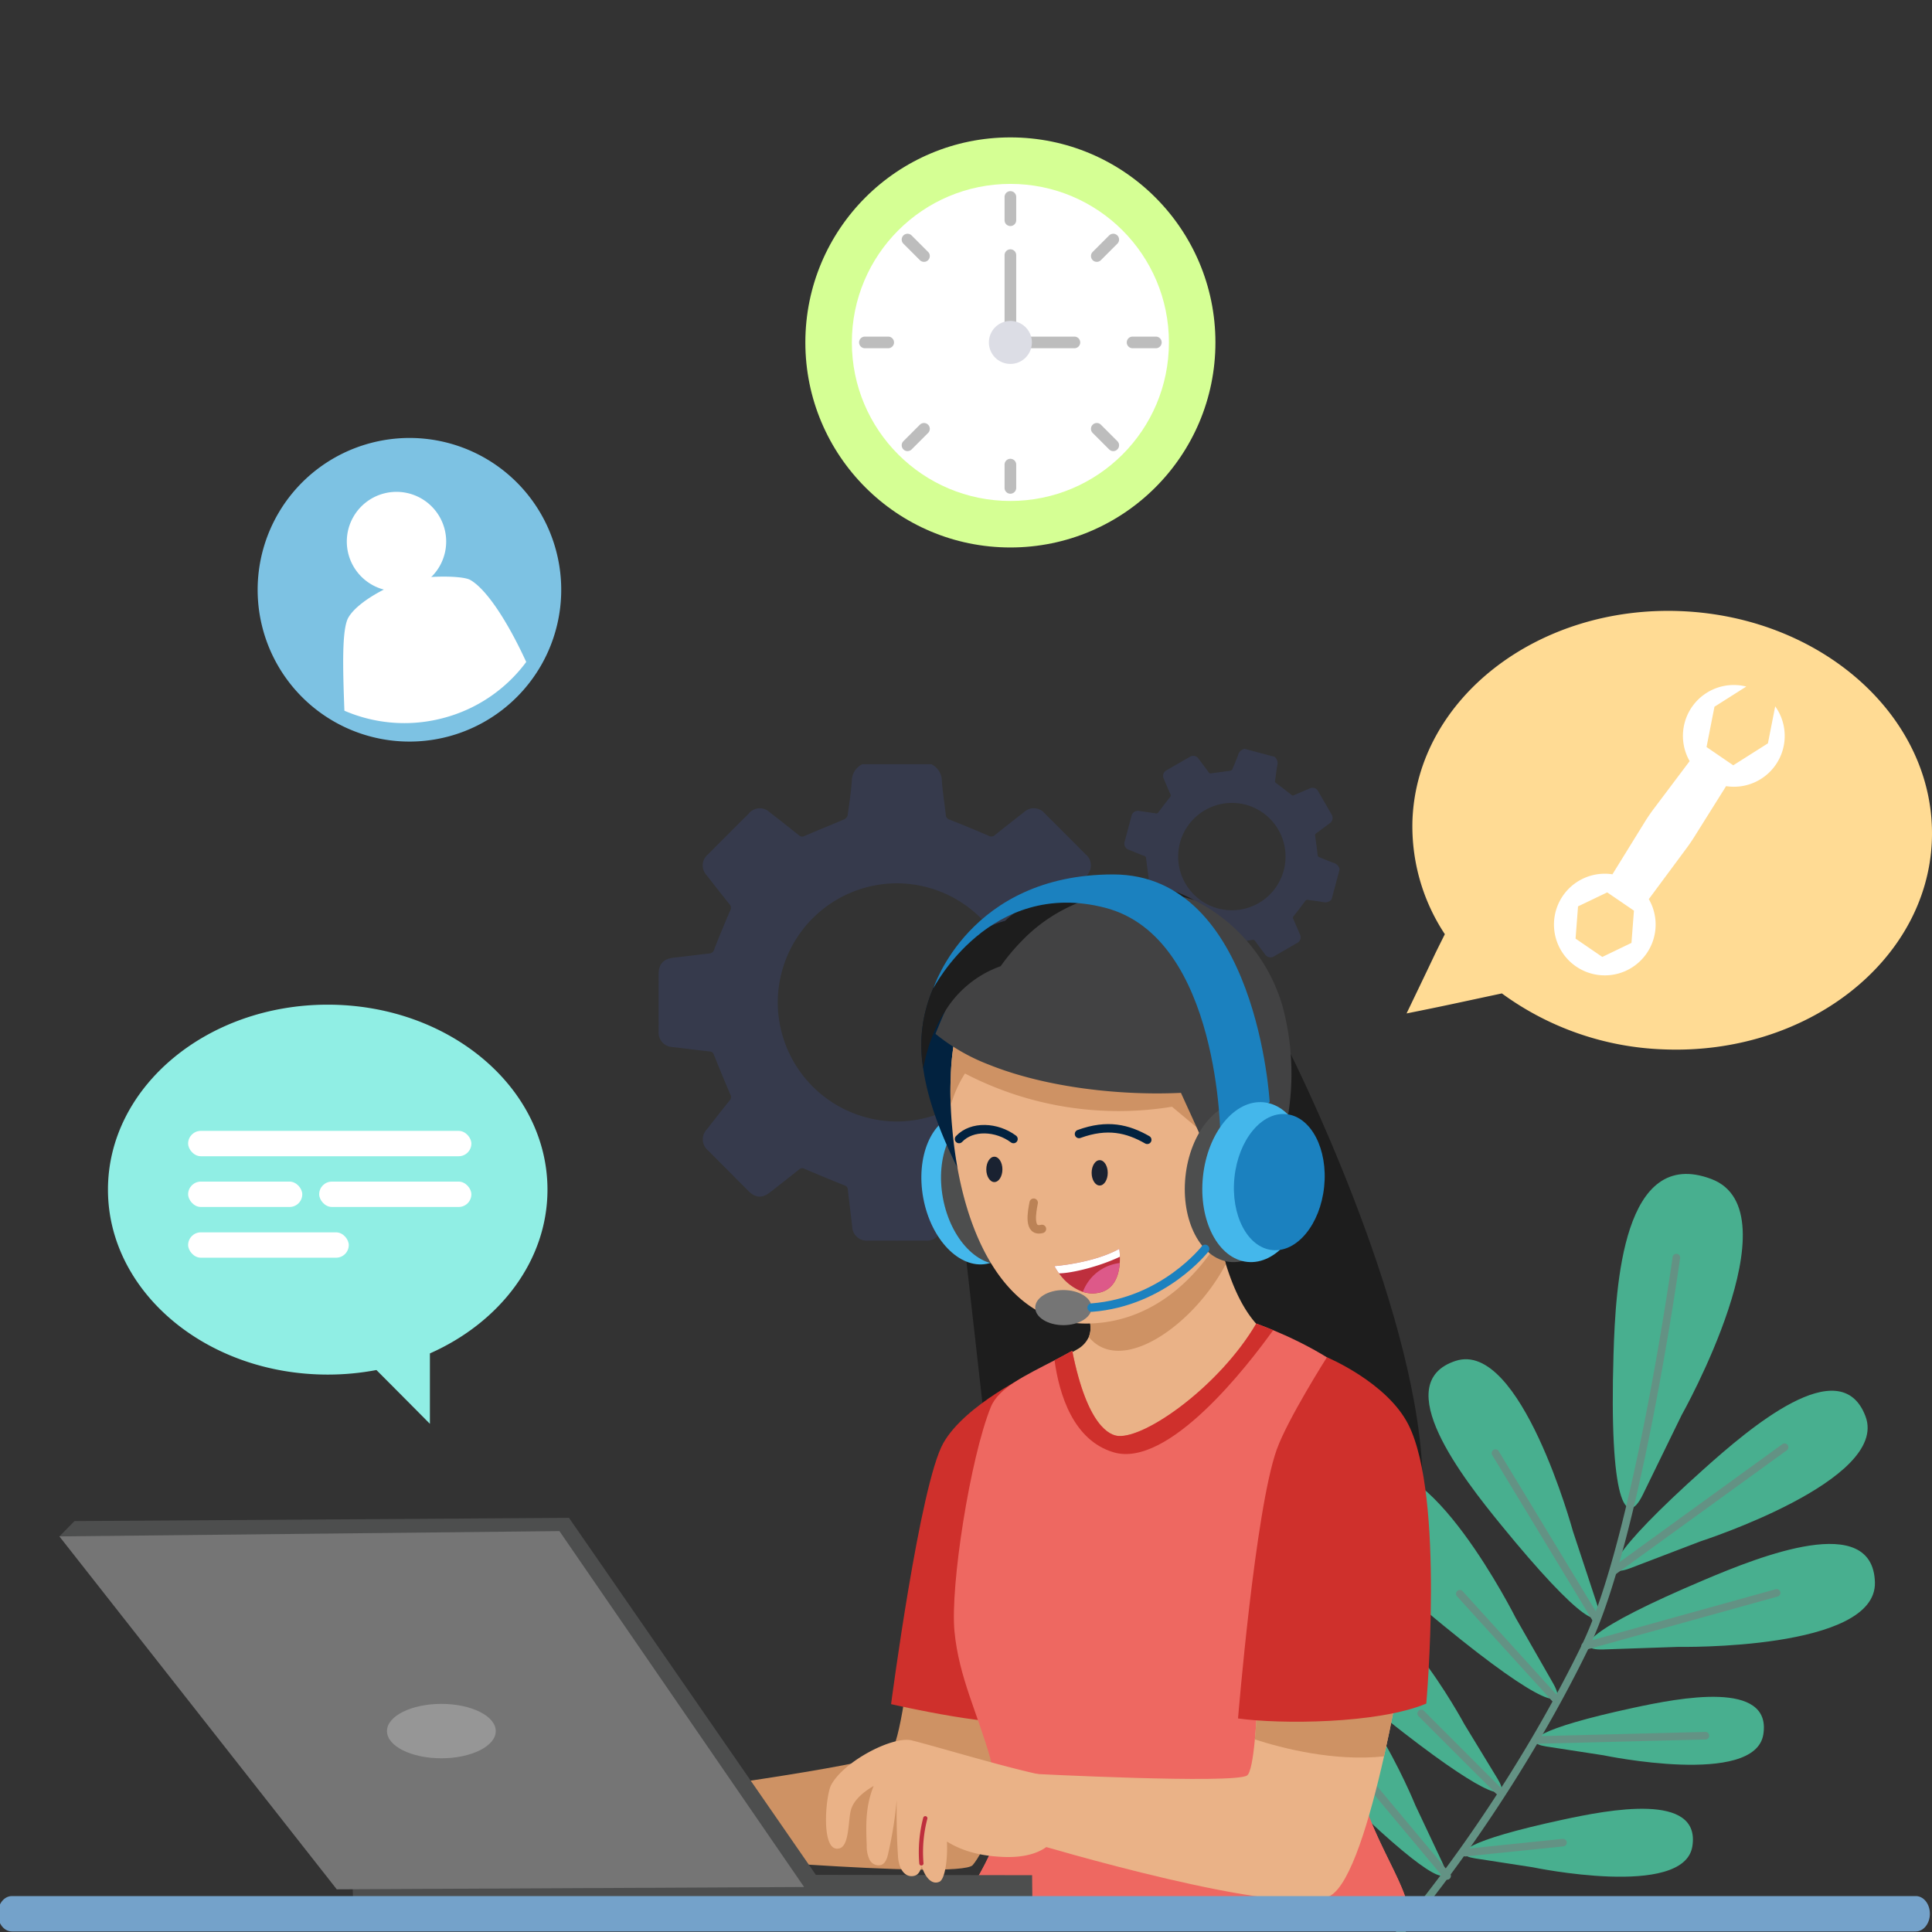 <svg xmlns="http://www.w3.org/2000/svg" xmlns:xlink="http://www.w3.org/1999/xlink" width="457" height="457" viewBox="0 0 457 457"><rect x="0" y="0" width="457" height="457" fill="#333333" stroke="none"/><defs><clipPath id="a"><rect width="457" height="457" transform="translate(842.5 128.5)" fill="none" stroke="#707070" stroke-width="1"/></clipPath></defs><g transform="translate(-842.5 -128.5)" clip-path="url(#a)"><g transform="translate(-7.461 5.648)"><path d="M63.5,86.42A61.561,61.561,0,0,1,51.979,87.5C23.273,87.5,0,67.912,0,43.751S23.273,0,51.979,0s51.982,19.588,51.982,43.751c0,16.815-11.275,31.416-27.809,38.739V99.146S69.269,92.2,63.5,86.42Z" transform="translate(875.5 360.5)" fill="#90eee4"/></g><g transform="translate(1175.212 273)"><path d="M773.4,338.371c9.145-1.829,10.415-2.145,22.545-4.735a68.8,68.8,0,0,0,38.139,13.232c33.86,1.427,62.4-20.757,63.567-49.3,1.168-28.669-25.426-52.929-59.285-54.356s-62.4,20.627-63.566,49.3a46.231,46.231,0,0,0,7.654,27.113C778.691,327.179,782.316,319.851,773.4,338.371Z" transform="translate(-773.4 -243.15)" fill="#ffdb94"/><path d="M44.071,69.185,43.7,60.277l-7.318-6.388L29.48,57.2l.4,9.7L36.6,72.769a12.021,12.021,0,0,1-10.542-19.5L19.372,40.647c-.495-.96-.975-1.935-1.395-2.924L12.054,24.076a12.023,12.023,0,1,1,9.388-4.514l6.9,12.822c.615,1.14,1.17,2.309,1.68,3.509L35.493,48.76a12.035,12.035,0,0,1,8.578,20.425ZM12.624,4.4,5.711,7.714l-.57,7.633,6.313,4.319,6.9-3.314.585-7.633Z" transform="translate(42.479 90.658) rotate(-120)" fill="#fff"/></g><g transform="translate(-35 -15)"><circle cx="48.5" cy="48.5" r="48.5" transform="translate(1068 176)" fill="#d5ff94"/><g transform="translate(1074.233 182.232)"><circle cx="37.5" cy="37.5" r="37.5" transform="translate(4.767 4.767)" fill="#fff"/><path d="M38.786,11.258a1.376,1.376,0,0,1-1.376-1.376V4.376a1.376,1.376,0,0,1,2.753,0V9.882a1.376,1.376,0,0,1-1.376,1.376Zm0,63.313a1.376,1.376,0,0,1-1.376-1.376V67.689a1.376,1.376,0,1,1,2.753,0v5.505a1.376,1.376,0,0,1-1.376,1.376ZM9.882,40.162H4.376a1.376,1.376,0,0,1,0-2.753H9.882a1.376,1.376,0,0,1,0,2.753Zm63.313,0H67.689a1.376,1.376,0,1,1,0-2.753h5.505a1.376,1.376,0,0,1,0,2.753ZM18.347,19.723a1.372,1.372,0,0,1-.973-.4l-3.893-3.893a1.376,1.376,0,1,1,1.946-1.946l3.893,3.893a1.376,1.376,0,0,1-.973,2.35Zm44.77,44.77a1.372,1.372,0,0,1-.973-.4L58.251,60.2A1.376,1.376,0,1,1,60.2,58.251l3.892,3.893a1.376,1.376,0,0,1-.973,2.35Zm-48.662,0a1.376,1.376,0,0,1-.973-2.35l3.893-3.893A1.376,1.376,0,1,1,19.32,60.2L15.428,64.09a1.372,1.372,0,0,1-.973.4Zm24.331-28.46a1.376,1.376,0,0,1-1.376-1.376V18.14a1.376,1.376,0,0,1,2.753,0V34.657a1.376,1.376,0,0,1-1.376,1.376Zm15.14,4.129H42.915a1.376,1.376,0,0,1,0-2.753H53.926a1.376,1.376,0,0,1,0,2.753Z" transform="translate(3.481 3.481)" fill="#bdbdbd"/><path d="M5.083,0A5.083,5.083,0,1,1,0,5.083,5.083,5.083,0,0,1,5.083,0Z" transform="translate(37.184 37.184)" fill="#dcdde5"/><path d="M1.376,8.258A1.376,1.376,0,0,1,0,6.882V1.376a1.376,1.376,0,0,1,2.753,0V6.882A1.376,1.376,0,0,1,1.376,8.258Z" transform="translate(66.598 15.99) rotate(45)" fill="#bdbdbd"/></g></g><g transform="translate(3 6)"><rect width="67" height="6" rx="3" transform="translate(884 390)" fill="#fff"/><rect width="27" height="6" rx="3" transform="translate(884 402)" fill="#fff"/><rect width="38" height="6" rx="3" transform="translate(884 414)" fill="#fff"/><rect width="36" height="6" rx="3" transform="translate(915 402)" fill="#fff"/></g><g transform="translate(1145.213 406.187)" opacity="0.74"><path d="M95.022,57.124S122.24,8.86,102.13,1.214C81.2-6.745,79.451,26.416,78.953,42.653c-1.062,34.651,2.875,41.426,6.9,33.278l9.173-18.807m-62.99,92.1s-14.992-36.767-27.4-31c-12.91,6,4.352,23.215,12.952,31.478,18.35,17.626,23.641,19.106,20.874,13.17l-6.43-13.644m11.684-18.989s-18.81-34.971-30.532-27.922c-12.2,7.336,6.79,22.622,16.22,29.924,20.118,15.581,25.535,16.49,22.155,10.881l-7.842-12.883M55.809,105S34.715,63.073,20.635,71.02c-14.654,8.275,7.291,26.95,18.2,35.883,23.27,19.061,29.641,20.311,25.828,13.576L55.809,105M69.35,84.5S57.01,39.22,41.631,44.211c-16.006,5.2,1.79,27.862,10.7,38.783,19.014,23.307,25.01,25.8,22.614,18.439L69.35,84.5m-9.481,79.507s35.748,7.477,37.733-4.949c2.064-12.931-19.943-8.621-30.666-6.31-22.881,4.93-26.73,8.2-20.781,9.145l13.713,2.114m16.788-26.48s35.75,7.476,37.733-4.949c2.065-12.931-19.942-8.62-30.665-6.31-22.88,4.93-26.729,8.2-20.78,9.146l13.712,2.113m17.672-25.659s46.925.884,46.456-15.277c-.487-16.823-27.24-6.113-40.227-.628-27.71,11.7-31.787,16.752-24.05,16.518l17.821-.612m-11.4-18.619c-7.241,2.734-5.027-3.37,17.382-23.435,10.5-9.4,32.328-28.221,38.251-12.469,5.692,15.134-38.977,29.537-38.977,29.537L82.929,93.254" transform="translate(-0.001 0)" fill="#50daaf"/><g transform="translate(16.854 18.994)"><path d="M77.832,1.019c0,.01-2.319,16.673-6.166,36.492-1.922,9.913-4.229,20.613-6.821,30.423s-5.465,18.725-8.56,25.112c-14.064,29-35.238,59.807-54.747,80A.9.9,0,1,1,.252,171.8C19.586,151.8,40.708,121.075,54.674,92.264c3.006-6.193,5.866-15.038,8.441-24.788,3.865-14.631,7.1-31.314,9.373-44.334,1.135-6.509,2.027-12.1,2.636-16.07.3-1.982.538-3.558.7-4.638s.237-1.66.237-1.661a.9.9,0,1,1,1.773.247Z" transform="translate(0 0)" fill="#74b4a0"/><path d="M.37,29.476,40.818.17a.9.9,0,0,1,1.05,1.451L1.422,30.923A.895.895,0,1,1,.37,29.476" transform="translate(61.289 44.702)" fill="#74b4a0"/><path d="M.658,12.574,45.824.033A.895.895,0,1,1,46.3,1.757L1.135,14.3a.9.9,0,1,1-.478-1.726" transform="translate(54.581 79.22)" fill="#74b4a0"/><path d="M23.889,40.552.13,1.359A.9.9,0,0,1,1.662.432L25.421,39.623a.9.9,0,0,1-1.532.93" transform="translate(33.232 46.076)" fill="#74b4a0"/><path d="M.871,1.023,40.885,0a.895.895,0,0,1,.046,1.789L.918,2.813A.9.9,0,0,1,.871,1.023" transform="translate(42.939 112.988)" fill="#74b4a0"/><path d="M23.024,26.6.232,1.5A.9.9,0,1,1,1.558.294l22.793,25.1a.9.9,0,0,1-1.327,1.2" transform="translate(24.907 79.478)" fill="#74b4a0"/><path d="M18.663,19.925.263,1.53A.9.9,0,0,1,1.528.262l18.4,18.4a.9.9,0,0,1-1.265,1.267" transform="translate(15.654 107.679)" fill="#74b4a0"/><path d="M.8,2.376,23.884,0a.895.895,0,1,1,.183,1.78L.987,4.156A.895.895,0,1,1,.8,2.376" transform="translate(26.148 138.288)" fill="#74b4a0"/><path d="M19.735,24.831.208,1.47A.9.9,0,0,1,1.583.321L21.109,23.682a.9.9,0,1,1-1.374,1.149" transform="translate(2.252 122.729)" fill="#74b4a0"/></g></g><g transform="translate(-152.416 -1040.775)" opacity="0.23"><g transform="matrix(0.966, 0.259, -0.259, 0.966, 1268.339, 1340.776)"><path d="M21.732,0h7.344a1.986,1.986,0,0,1,1.13,1.815c.089,1.2.291,2.393.42,3.592a.539.539,0,0,0,.412.512q2.092.821,4.154,1.716a.549.549,0,0,0,.662-.064c1.028-.83,2.069-1.642,3.113-2.454a1.512,1.512,0,0,1,2.21.132q2.2,2.188,4.381,4.383a1.511,1.511,0,0,1,.121,2.212c-.811,1.041-1.626,2.082-2.453,3.113a.513.513,0,0,0-.069.616c.6,1.39,1.182,2.787,1.736,4.2a.536.536,0,0,0,.512.41c1.2.132,2.39.336,3.592.425a1.968,1.968,0,0,1,1.812,1.128v7.344a1.977,1.977,0,0,1-1.815,1.13c-1.2.089-2.393.293-3.592.423a.537.537,0,0,0-.509.415q-.829,2.092-1.72,4.154a.541.541,0,0,0,.063.659c.831,1.028,1.645,2.072,2.457,3.116a1.507,1.507,0,0,1-.14,2.209q-2.169,2.184-4.345,4.353a1.528,1.528,0,0,1-2.251.145c-1.028-.8-2.059-1.606-3.077-2.423a.547.547,0,0,0-.659-.092q-2.085.9-4.2,1.736a.5.5,0,0,0-.389.474c-.14,1.3-.316,2.591-.46,3.889a1.55,1.55,0,0,1-1.693,1.545q-3.078,0-6.152,0a1.552,1.552,0,0,1-1.685-1.555c-.145-1.3-.321-2.589-.46-3.887-.031-.282-.156-.369-.4-.466q-2.111-.844-4.2-1.738a.509.509,0,0,0-.616.069c-1.018.817-2.046,1.622-3.077,2.426A1.524,1.524,0,0,1,9.6,45.538Q7.424,43.361,5.258,41.18a1.523,1.523,0,0,1-.13-2.212c.813-1.044,1.627-2.085,2.455-3.118a.51.51,0,0,0,.071-.616c-.6-1.39-1.176-2.793-1.738-4.2-.1-.242-.181-.369-.468-.4-1.313-.14-2.622-.318-3.935-.468A1.544,1.544,0,0,1,0,28.491q0-3.05,0-6.1A1.574,1.574,0,0,1,1.6,20.638c1.262-.137,2.525-.311,3.79-.445a.575.575,0,0,0,.542-.446q.81-2.069,1.7-4.111a.576.576,0,0,0-.064-.7c-.832-1.026-1.644-2.072-2.454-3.116a1.5,1.5,0,0,1,.132-2.174q2.188-2.2,4.386-4.386a1.509,1.509,0,0,1,2.21-.14c1.043.812,2.085,1.627,3.118,2.454a.512.512,0,0,0,.613.084c1.408-.608,2.83-1.173,4.238-1.777a.67.67,0,0,0,.352-.425c.172-1.209.356-2.421.45-3.637A1.978,1.978,0,0,1,21.732,0ZM12.706,25.47A12.7,12.7,0,1,0,25.315,12.7,12.727,12.727,0,0,0,12.706,25.47Z" transform="translate(0 0)" fill="#4053a4"/></g><g transform="translate(1150.706 1350.037)"><path d="M-3896.8-844.447h16.287a4.4,4.4,0,0,1,2.508,4.025c.2,2.665.643,5.308.932,7.967a1.193,1.193,0,0,0,.915,1.135c3.092,1.214,6.165,2.49,9.215,3.805a1.214,1.214,0,0,0,1.467-.141c2.281-1.841,4.591-3.642,6.906-5.443a3.355,3.355,0,0,1,4.9.294q4.865,4.853,9.714,9.722a3.352,3.352,0,0,1,.271,4.906c-1.8,2.309-3.606,4.618-5.441,6.9a1.139,1.139,0,0,0-.154,1.366c1.327,3.083,2.62,6.182,3.853,9.31a1.184,1.184,0,0,0,1.134.909c2.659.294,5.3.745,7.967.943a4.363,4.363,0,0,1,4.019,2.5v16.289a4.383,4.383,0,0,1-4.027,2.507c-2.665.2-5.307.649-7.965.937a1.187,1.187,0,0,0-1.128.92q-1.839,4.641-3.818,9.214a1.2,1.2,0,0,0,.142,1.463c1.841,2.281,3.646,4.6,5.449,6.911a3.343,3.343,0,0,1-.311,4.9q-4.81,4.844-9.637,9.654a3.387,3.387,0,0,1-4.992.322c-2.282-1.784-4.569-3.563-6.826-5.375a1.213,1.213,0,0,0-1.461-.2q-4.623,2-9.317,3.851a1.105,1.105,0,0,0-.866,1.05c-.308,2.879-.7,5.747-1.021,8.627a3.436,3.436,0,0,1-3.753,3.427q-6.828.009-13.647,0a3.444,3.444,0,0,1-3.738-3.449c-.321-2.874-.71-5.742-1.021-8.622-.067-.626-.343-.818-.885-1.033q-4.684-1.872-9.317-3.857a1.132,1.132,0,0,0-1.367.153c-2.256,1.812-4.538,3.6-6.826,5.38-1.834,1.435-3.442,1.355-5.068-.265q-4.829-4.827-9.632-9.666a3.376,3.376,0,0,1-.289-4.907c1.8-2.315,3.607-4.624,5.444-6.916a1.127,1.127,0,0,0,.156-1.366c-1.324-3.083-2.606-6.193-3.855-9.31-.214-.536-.4-.818-1.039-.886-2.914-.31-5.817-.706-8.727-1.039a3.425,3.425,0,0,1-3.348-3.721q-.008-6.766,0-13.533c0-2.377,1.167-3.625,3.535-3.884,2.8-.305,5.6-.689,8.406-.988a1.276,1.276,0,0,0,1.2-.988q1.8-4.59,3.761-9.118a1.276,1.276,0,0,0-.142-1.558c-1.847-2.275-3.646-4.6-5.444-6.911a3.333,3.333,0,0,1,.3-4.821q4.851-4.878,9.726-9.728a3.347,3.347,0,0,1,4.9-.311c2.314,1.8,4.625,3.608,6.916,5.443a1.14,1.14,0,0,0,1.362.186c3.123-1.349,6.277-2.6,9.4-3.941a1.492,1.492,0,0,0,.781-.943c.383-2.682.788-5.369,1-8.068A4.382,4.382,0,0,1-3896.8-844.447Zm-20.021,56.493a28.23,28.23,0,0,0,28.263,28.027,28.232,28.232,0,0,0,28.077-28.32,28.224,28.224,0,0,0-28.37-28.021A28.223,28.223,0,0,0-3916.821-787.954Z" transform="translate(3945.003 844.447)" fill="#4053a4"/></g></g><g transform="translate(856.55 335.341)"><path d="M-392.553,150.925s29.27,58.094,31.105,98.325-101.695,5-101.695,5l-9.906-87.795Z" transform="translate(683.823 -108.416)" fill="#1d1d1d"/><path d="M-342.837,298.845a223.63,223.63,0,0,0,64.264,27.5" transform="translate(466.071 -103.09)" fill="none" stroke="#5379b3" stroke-linecap="round" stroke-miterlimit="10" stroke-width="1"/><path d="M-450.944,287.973a78.565,78.565,0,0,0-21.767-67.427c-2.013,25.056,5.654,50.581,21.767,67.427Z" transform="translate(772.325 -105.909)" fill="#8dbce5"/><path d="M-322.636,288.865s-2.269,20.793-4.807,22.461c-4.538,2.994-57.064,9.915-57.064,9.915l1.72,13.665s71.941,6.465,75,2.87c5.3-6.237,14.629-36.323,14.629-36.323l-29.475-12.588Z" transform="translate(523.83 -103.449)" fill="#ce9264"/><path d="M-350.386,237.68l-5.812-13.955s-15.768,7.407-20.969,16.555c-5.563,9.78-12.37,61.777-12.37,61.777s27.838,6.413,32.956,3.688,6.2-68.066,6.2-68.066Z" transform="translate(586.265 -105.795)" fill="#cf302c"/><path d="M-420.134,243.431c-1.026,1.181-2.238,2.476-3.916,2.59-1.772.124-3.253-1.129-4.393-2.341a44.589,44.589,0,0,1-11.344-21.756c1.461-.829,2.87-1.627,4.144-2.372a6.292,6.292,0,0,0,2.58-2.839,5.453,5.453,0,0,0,.383-2.673,76.4,76.4,0,0,0-4.3-20.036c12.992-2.932,25.248-6.413,32.293-12.3.86,3.626,1.875,10.723,4.04,17.757,2.31,7.449,5.916,14.815,12.028,17.985a128.9,128.9,0,0,0-31.516,25.983Z" transform="translate(676.557 -107.308)" fill="#eab287"/><path d="M-423.878,214.049a5.436,5.436,0,0,1-.383,2.673c7.687,9.324,24.875-2.859,32.417-17.25-2.165-7.035-3.181-14.131-4.04-17.757-7.035,5.885-19.3,9.376-32.293,12.3a76.311,76.311,0,0,1,4.3,20.036Z" transform="translate(667.755 -107.308)" fill="#ce9264"/><path d="M-458.994,325.661c1.7,11.251-10.443,23.362-10.743,29.371,25.786,0,79.8,1.575,107.31-2.165,1.254-6.941-12.329-22.554-12.329-37.97,0-2.041.083-4.279.249-6.682.435-6.879,1.45-15.064,2.58-23.455,3.067-22.513,7.148-46.589,4.134-51.583-5.905-9.728-19.715-16.338-26.563-19.177-2.352-.974-3.885-1.5-4-1.564-8.589,14.649-26.066,27.143-32.665,26.584-1.834-.145-7.273-2.041-10.868-20.14-1.4.8-2.8,1.533-4.185,2.248-6.827,3.554-13.23,6.485-15.074,11.054-4.869,12.028-9.645,42.352-8.589,53.138,1.067,10.878,5.439,19.186,8.506,30.105.715,2.559,1.368,5.273,1.9,8.2.135.652.238,1.335.342,2.04Z" transform="translate(681.467 -106.201)" fill="#ee6861"/><path d="M-469.886,352.915c25.786,0,79.8,1.575,107.31-2.165,1.254-6.941-12.329-22.554-12.329-37.97,0-2.041.083-4.279.249-6.682.435-6.879,1.45-15.064,2.58-23.455-4.88,5.149-12-16.607-15.147-10.236-17.042,34.4-30.479,43.44-53.831,43.44a89.658,89.658,0,0,1-20.327-2.538c.715,2.559,1.368,5.273,1.9,8.195q.186.995.342,2.051c1.7,11.23-10.443,23.341-10.743,29.361Z" transform="translate(681.616 -104.084)" fill="#ee6861"/><path d="M-438.987,221.127c1.109,8.05,4.393,18.9,13.945,21.756,12.909,3.864,31.588-20.254,37.773-28.884-2.352-.974-3.885-1.5-4-1.564-8.589,14.649-26.066,27.143-32.666,26.584-1.834-.145-7.273-2.041-10.868-20.14-1.4.787-2.8,1.523-4.185,2.248Z" transform="translate(674.379 -106.201)" fill="#cf302c"/><path d="M-223.217,338.394l.093,8.982-160.582.953-.331-10.184,160.82.249Z" transform="translate(453.305 -101.674)" fill="#4d4e4e"/><path d="M-334.847,261.188l3.574-3.626,116.966-.767,58.68,84.86-3.067,2.466-176.153-82.933Z" transform="translate(334.847 -104.604)" fill="#4d4e4e"/><path d="M-213.606,259.825l57.872,84.186-110.543.549-65.611-83.482,118.281-1.254Z" transform="translate(331.887 -104.495)" fill="#757575"/><path d="M-248.62,299.275c-7.107,0-12.867,2.881-12.867,6.434s5.76,6.434,12.867,6.434,12.867-2.88,12.867-6.434-5.761-6.434-12.867-6.434Z" transform="translate(338.97 -103.074)" fill="#969696"/><path d="M-358.274,180.153c-1.823-9.782-8.532-16.738-14.983-15.535s-10.2,10.106-8.382,19.888,8.532,16.738,14.983,15.535,10.2-10.106,8.382-19.888Z" transform="translate(585.987 -107.928)" fill="#44b7eb"/><path d="M-362.762,180.153c-1.823-9.782-8.532-16.738-14.983-15.535s-10.2,10.106-8.382,19.888,8.532,16.738,14.983,15.535,10.2-10.106,8.382-19.888Z" transform="translate(595.125 -107.928)" fill="#4d4e4e"/><path d="M-383.88,155.411c1.2,8.516,5,17.9,10.547,28.273,1.948-8.5,3.191-18.845,4.911-29.195,1.751-10.37,3.978-20.741,7.843-29.216a50.726,50.726,0,0,1,2.839-5.325,18.9,18.9,0,0,0-6.817.611,22.84,22.84,0,0,0-9.324,5.087,32.693,32.693,0,0,0-9.086,14.846,33.318,33.318,0,0,0-.912,14.919Z" transform="translate(588.212 -109.535)" fill="#02223f"/><path d="M-435.933,164.363c.062,1.678.176,3.388.332,5.087,2.362,27.558,13.934,46.465,31.64,46.465,25,0,41.2-28.035,41.2-55.5,0-27.092-16.6-46.7-36.022-44.435-11.2,1.285-19.384,5-25.2,10.453a34.339,34.339,0,0,0-8.516,12.992,56.8,56.8,0,0,0-3.429,18.71c0,.021-.021.041-.021.062-.083,2.01-.062,4.061.01,6.164Z" transform="translate(646.772 -109.681)" fill="#eab287"/><path d="M-424.881,163.666a27.7,27.7,0,0,1,3.367-7.594,78.668,78.668,0,0,0,48.972,7.863c3.17,2.642,6.268,5.242,9.386,7.843-.062-12.536-.238-21.021-5.128-27.092-4.59-5.7-12.246-7.843-19.5-8.775a90.188,90.188,0,0,0-24.605.155,24.9,24.9,0,0,0-9.065,2.683,56.8,56.8,0,0,0-3.429,18.71c0,.021-.021.041-.021.062-.072,1.989-.052,4.04.021,6.144Z" transform="translate(635.72 -108.985)" fill="#ce9264"/><path d="M-443.15,147.551a46.183,46.183,0,0,0,12.556,7.252c13.737,5.543,31.588,7.376,45.5,6.7,6.838,15.022,9.6,20.409,11.355,33.515,6.682-6.268,12.121-17.747,13.738-26.771a61.229,61.229,0,0,0-1.067-27.268,40.782,40.782,0,0,0-20.8-25.02,39.1,39.1,0,0,0-4.476-2.072c-8.816-3.408-18.752-3.1-27.8-.332a33.1,33.1,0,0,0-12.577,7.314c-7.055,6.371-11.417,15-14.235,21.466-.891,1.979-1.606,3.771-2.2,5.211Z" transform="translate(650.384 -109.839)" fill="#424243"/><path d="M-420.579,155.715a42.176,42.176,0,0,1,2.621-8.754,30.16,30.16,0,0,1,2.466-4.631,25.394,25.394,0,0,1,13.23-10.785,48.682,48.682,0,0,1,4.973-5.957A38.376,38.376,0,0,1-375.875,114.3a40.683,40.683,0,0,1,19.456,1.658,39.1,39.1,0,0,0-4.476-2.072c-8.816-3.409-18.752-3.1-27.8-.332a33.1,33.1,0,0,0-12.577,7.314,22.84,22.84,0,0,0-9.324,5.087,32.693,32.693,0,0,0-9.086,14.846,33.468,33.468,0,0,0-.9,14.919Z" transform="translate(624.912 -109.84)" fill="#1d1d1d"/><path d="M-365.72,170.579c-4.621-2.642-9.417-3.833-16.141-1.378m-15.5,1.191c-3.958-2.953-9.821-3.253-12.878,0" transform="translate(623.044 -107.806)" fill="none" stroke="#02223f" stroke-linecap="round" stroke-miterlimit="10" stroke-width="2"/><path d="M-385.735,184.845c-.4,2.093-1.4,7.082,1.952,6.2" transform="translate(616.195 -107.195)" fill="none" stroke="#bb8256" stroke-linecap="round" stroke-miterlimit="10" stroke-width="2"/><path d="M-399.311,175.129c-1.053,0-1.906,1.346-1.906,3s.854,3,1.906,3,1.906-1.345,1.906-3-.854-3-1.906-3Z" transform="translate(645.384 -107.545)" fill="#1a2231"/><path d="M-375.261,174.343c-1.053,0-1.906,1.346-1.906,3s.854,3,1.906,3,1.906-1.345,1.906-3-.854-3-1.906-3Z" transform="translate(596.418 -107.573)" fill="#1a2231"/><path d="M-403.991,199.467a14.647,14.647,0,0,0,1.088,1.709,11.831,11.831,0,0,0,5.625,4.382h.01a7.346,7.346,0,0,0,3.616.238c3.9-.694,4.921-4.289,5.108-7.055a14.793,14.793,0,0,0,.031-1.492,14.114,14.114,0,0,0-.145-1.865c-6.206,3.419-15.333,4.082-15.333,4.082Z" transform="translate(639.36 -106.815)" fill="#be2f3d"/><path d="M-403.985,199.467a14.649,14.649,0,0,0,1.088,1.709c3.17-.041,9.656-1.668,14.39-3.926a14.123,14.123,0,0,0-.145-1.865c-6.206,3.419-15.333,4.082-15.333,4.082Z" transform="translate(639.354 -106.815)" fill="#fff"/><path d="M-403.955,205.432a7.346,7.346,0,0,0,3.616.238c3.9-.694,4.921-4.289,5.107-7.055a10.805,10.805,0,0,0-5.221,2.1,10.75,10.75,0,0,0-3.5,4.714Z" transform="translate(646.048 -106.699)" fill="#dd5989"/><path d="M-428.578,161.924c-6.88-.716-13.336,7.156-14.42,17.582s3.616,19.456,10.5,20.172,13.337-7.157,14.42-17.582-3.615-19.457-10.5-20.172Z" transform="translate(709.354 -108.022)" fill="#4d4e4e"/><path d="M-390.865,204.785c-3.685,0-6.672,1.861-6.672,4.154s2.987,4.154,6.672,4.154,6.672-1.86,6.672-4.154-2.988-4.154-6.672-4.154Z" transform="translate(628.36 -106.477)" fill="#757575"/><path d="M-396.6,195.385s-9.8,12.6-26.843,13.893" transform="translate(667.614 -106.815)" fill="none" stroke="#1b81bf" stroke-linecap="round" stroke-miterlimit="10" stroke-width="2"/><path d="M-469.877,316.692l.642,16.566s59.913,17.954,69.806,12.277c4.828-2.777,9.335-18.047,12.7-32.956,3.522-15.665,5.781-30.915,5.781-30.915l-35.121-6.879s-.021,21.414-1.212,33.795c-.425,4.61-1.036,7.967-1.854,8.516-3.1,2.041-50.744-.4-50.744-.4Z" transform="translate(700.058 -103.956)" fill="#eab287"/><path d="M-469.877,308.559c6.382,2.072,18.7,5.273,30.552,4.009,3.522-15.665,5.781-30.915,5.781-30.915l-35.121-6.879c0-.01-.021,21.4-1.212,33.784Z" transform="translate(752.656 -103.956)" fill="#ce9264"/><path d="M-338.091,315.68c-8.91-1.906-23.994-6.485-30.252-8.06-4.444-1.119-16.017,4.869-19.073,10.516-1.336,2.466-2.6,16.431,2.031,14.991,2.321-.725,1.937-6.713,2.663-9.158.591-1.989,2.476-3.916,5.346-5.574-1.917,4.776-1.844,8.941-1.637,14.1a7.31,7.31,0,0,0,.663,3.315,2.379,2.379,0,0,0,2.8,1.254c1.057-.435,1.419-1.751,1.658-2.9a94.3,94.3,0,0,0,1.979-12.453c-.083,4.424.01,8.858.29,13.271.207,3.377,1.886,5.232,3.947,4.641.922-.259,1.3-1.109,1.689-2.227.622,2.165,2.176,4.558,4.186,3.647,1.222-.549,1.979-4.963,1.761-9.5,3.854,2.393,8.205,3.409,13.22,3.636,4.5.207,9.1-.632,11.8-3.688a79.483,79.483,0,0,0-3.067-15.81Z" transform="translate(569.981 -102.778)" fill="#eab287"/><path d="M-359.446,336.066a31.677,31.677,0,0,1,.922-10.681" transform="translate(563.344 -102.134)" fill="none" stroke="#be2f3d" stroke-linecap="round" stroke-miterlimit="10" stroke-width="1"/><path d="M-465.877,242.005c2.549-7.18,11.883-21.87,11.883-21.87s14.245,5.926,19.3,15.986c8.557,17.032,4.206,65.932,4.206,65.932-11.531,4.828-34.675,4.9-44.528,3.512,0,0,4.03-49.211,9.138-63.559Z" transform="translate(753.816 -105.924)" fill="#cf302c"/><path d="M-358.644,163.751s-3-53.857-37.031-53.857-42.516,26.928-42.516,26.928,13.393-26.119,40.655-19.037,27.253,54.7,27.253,54.7Z" transform="translate(644.929 -109.894)" fill="#1b81bf"/><path d="M-432.576,161.924c-6.88-.716-13.336,7.156-14.42,17.582s3.616,19.456,10.5,20.172,13.336-7.157,14.42-17.582-3.615-19.457-10.5-20.172Z" transform="translate(717.494 -108.022)" fill="#44b7eb"/><path d="M-438.342,164.629c-5.858-.609-11.355,6.093-12.279,14.971s3.079,16.567,8.938,17.176,11.356-6.094,12.279-14.97-3.078-16.568-8.938-17.177Z" transform="translate(728.571 -107.924)" fill="#1b81bf"/></g><path d="M458.276,881.672H7.924c-1.847,0-3.324-1.86-3.324-4.186h0c0-2.326,1.477-4.186,3.324-4.186H458.276c1.847,0,3.324,1.861,3.324,4.186h0C461.6,879.754,460.123,881.672,458.276,881.672Z" transform="translate(837.4 -296.3)" fill="#74a2ca"/><g transform="translate(8.372 8.372)"><g transform="matrix(0.966, -0.259, 0.259, 0.966, 887, 234.257)"><path d="M71.8,35.9A35.9,35.9,0,1,1,35.9,0,35.862,35.862,0,0,1,71.8,35.9Z" fill="#7dc2e3"/><path d="M11.75,0A11.751,11.751,0,1,1,0,11.75,11.75,11.75,0,0,1,11.75,0Z" transform="translate(24.148 12.333)" fill="#fff"/><path d="M44.522,25.949a35.656,35.656,0,0,1-22.261,7.729A35.75,35.75,0,0,1,0,25.949C2.3,15.847,4.409,7.126,6.608,4.916,9.713,1.811,17.96,0,22.251,0S35.176,2.2,36.772,3.795C40.027,7.04,42.83,16,44.522,25.949Z" transform="translate(13.637 33.591)" fill="#fff"/></g></g></g></svg>